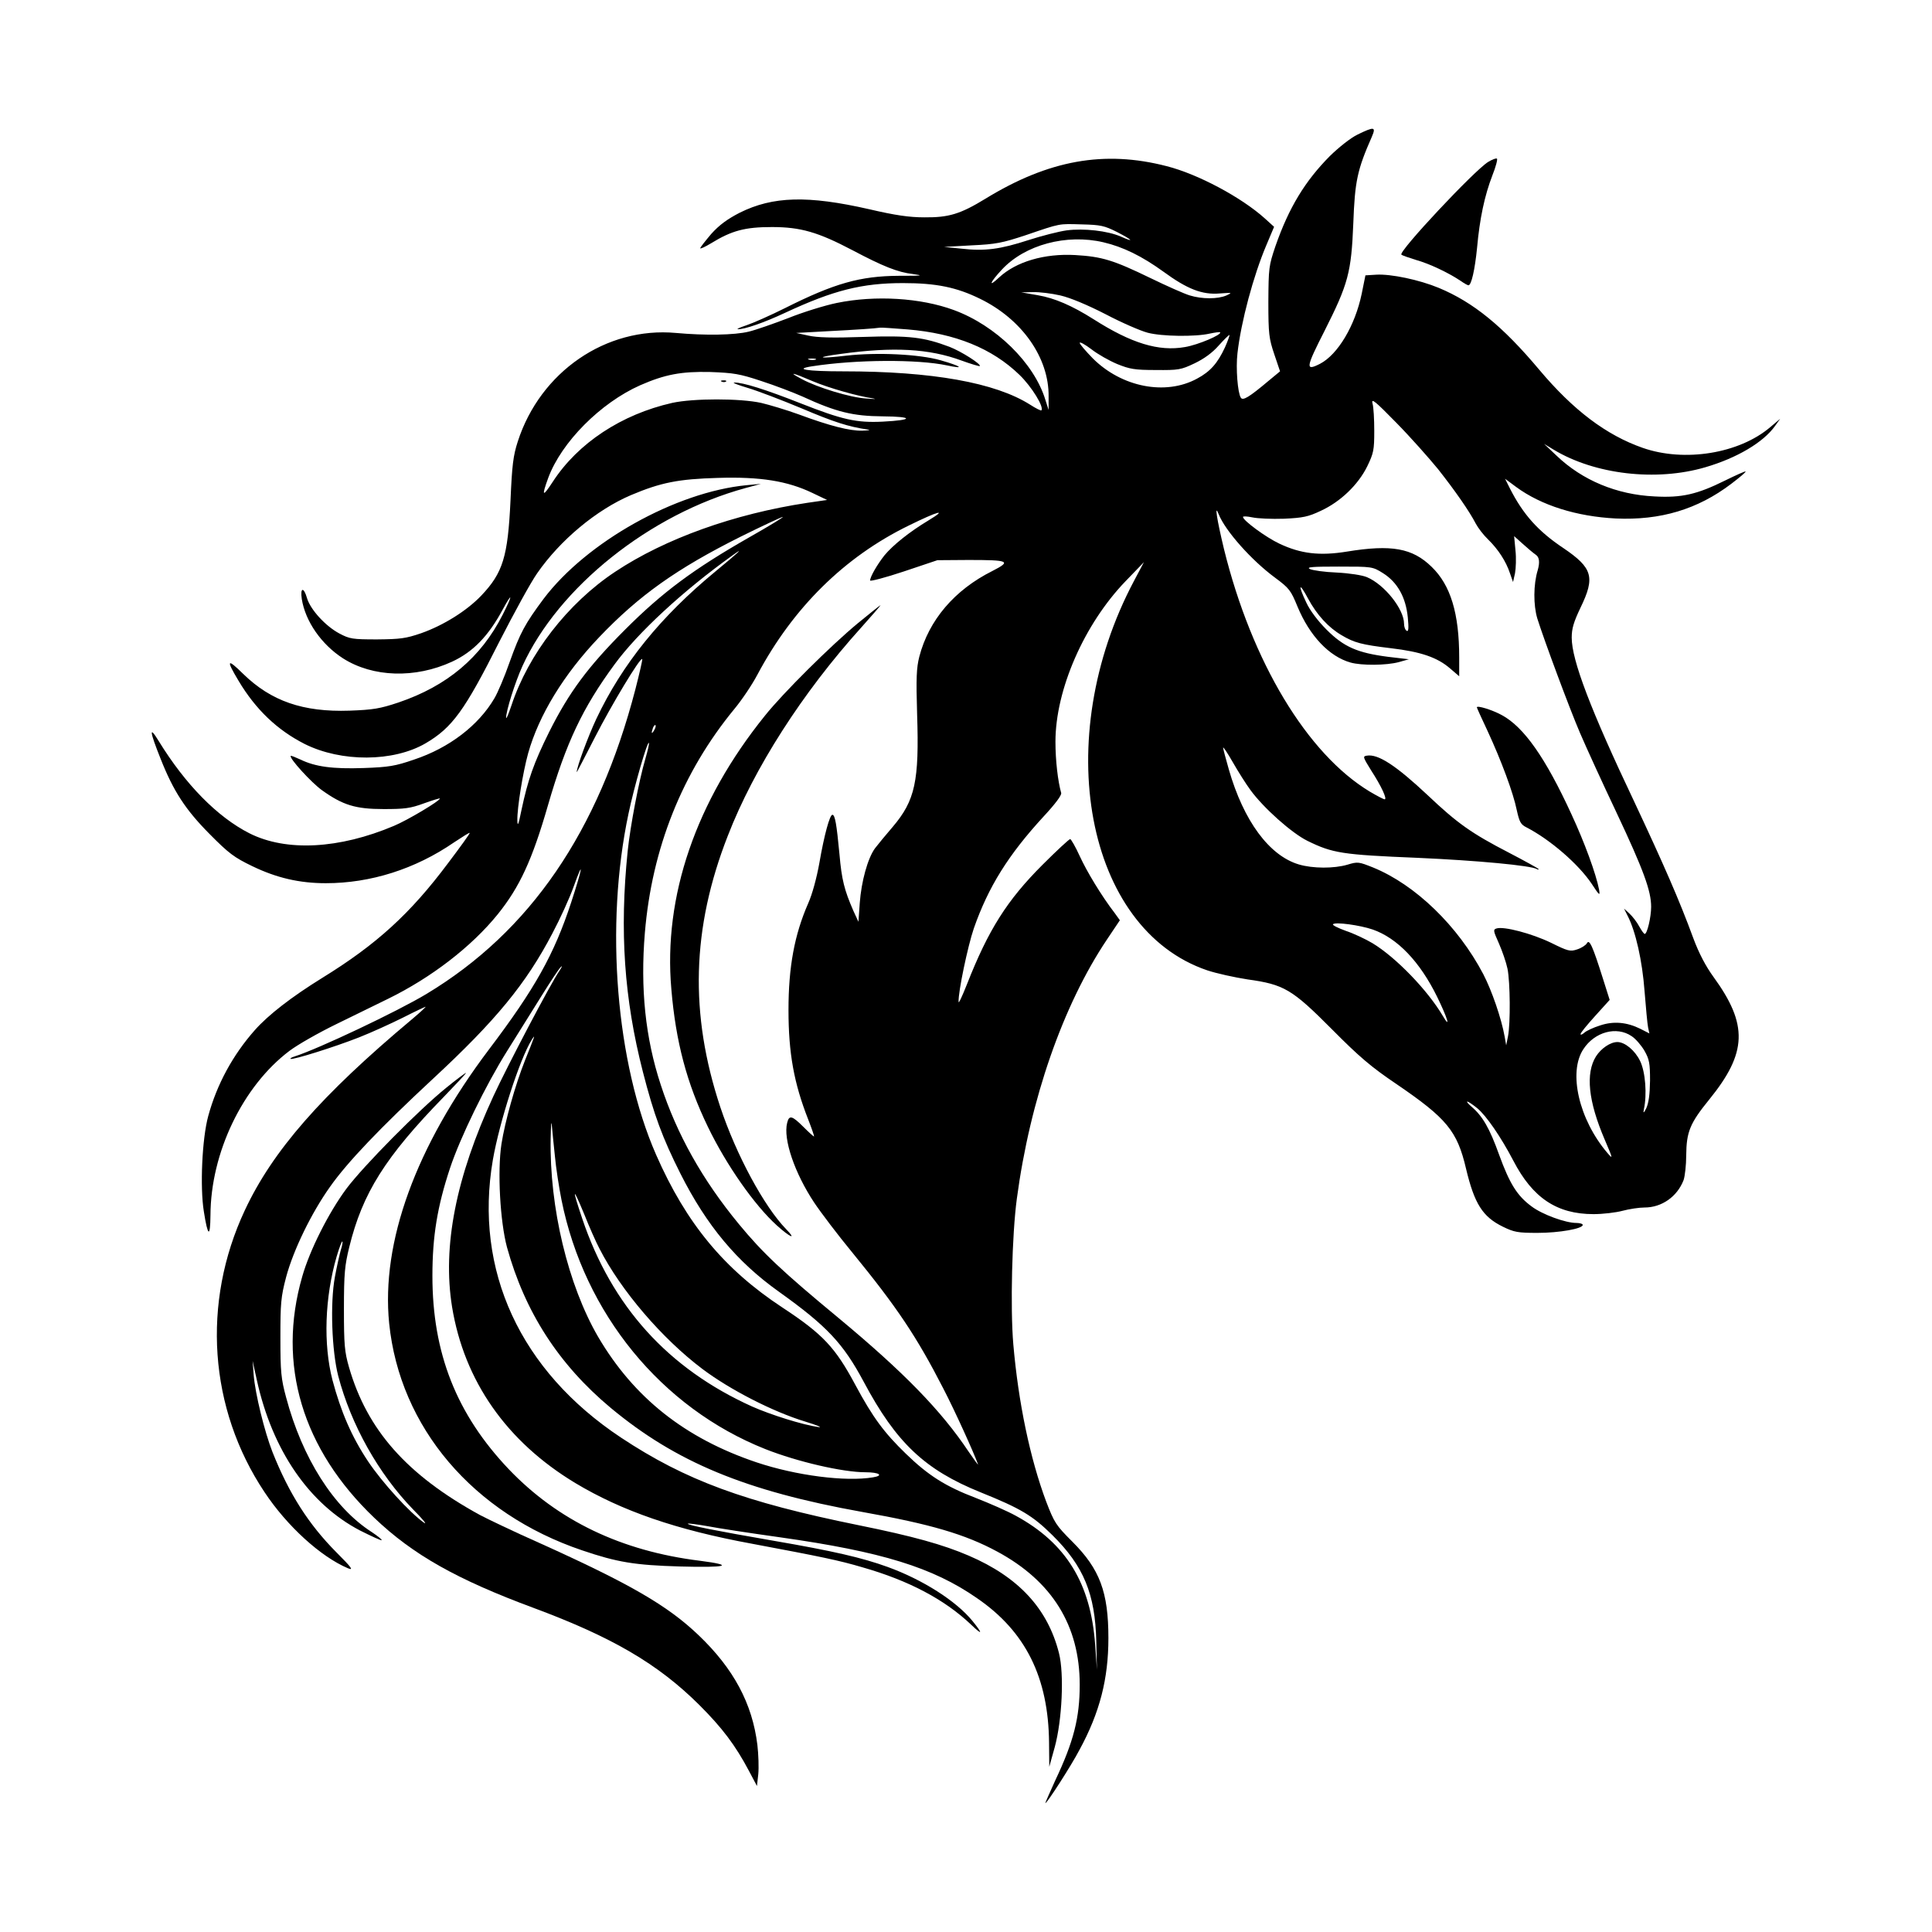 <svg width="1500" height="1500" viewBox="0 0 1500 1500" xmlns="http://www.w3.org/2000/svg">
  <!-- Original SVG transformiert und zentriert -->
  <svg x="117.849" y="100.0" width="1264.302" height="1300" viewBox="0 0 738.09 758.93">
    2000/svg" viewBox="0 0 738.09 758.93"><defs><style>.cls-1{fill-rule:evenodd;}</style></defs><path class="cls-1" d="M546.49,2.63c-3.1,1.5-8.4,5.7-12.5,9.7-11.3,11.4-18.6,23.4-24.7,40.9-3,8.9-3.1,9.8-3.2,25.2,0,14.6.3,16.7,2.7,23.8l2.6,7.7-5.2,4.3c-8.8,7.4-11.7,9.2-12.6,7.6-1.4-2.2-2.3-13.3-1.5-20.1,1.6-14.2,7.2-35.1,13.1-49l3.5-8.3-4.3-3.9c-10.6-9.5-30.2-20-44.4-23.6-28.2-7.3-53.5-2.8-82.2,14.8-11.3,6.9-16.5,8.5-27.6,8.4-6.8,0-13.1-.9-25.1-3.7-27.7-6.3-43.5-5.9-58.6,1.6-5.6,2.9-9.2,5.5-12.9,9.6-2.7,3.2-5,6.1-5,6.5s2.2-.6,5-2.3c9.3-5.7,15.3-7.3,27.5-7.3,13,0,20.9,2.3,36.5,10.5,13.8,7.3,20.5,10,27.4,10.8,5.2.7,4.2.8-6.4.8-17.5.1-29.2,3.4-51.5,14.6-6.6,3.3-14.5,6.8-17.5,7.8s-4.8,1.8-3.9,1.8c2.9.1,11.7-2.9,21.5-7.5,21.9-10.2,34.8-13.4,53.3-13.4,15.1,0,24.3,1.9,34.9,7.1,19.1,9.3,31.3,26.8,31.1,44.3v6.1l-1.5-4.7c-5.1-16.6-22.4-33.6-41.5-40.6-15-5.5-35.4-6.8-53-3.2-5.4,1.1-15.4,4.2-22.1,6.9-6.8,2.6-14.8,5.4-17.8,6.1-6.5,1.6-19.8,1.8-33,.6-31.7-2.9-61.5,17.6-71.7,49.2-2.1,6.5-2.6,10.7-3.3,26.7-1.2,25.5-3.4,32.8-13.3,43.2-6.5,6.8-17,13.4-27.2,17-7,2.4-9.5,2.7-20,2.8-11.1,0-12.4-.2-17.1-2.7-6.2-3.3-13-10.7-14.6-15.9-1.5-5.3-3.2-5-2.4.3,1.6,10.1,8.9,20.6,18.7,26.9,13.5,8.6,32.7,9.2,49.4,1.5,9.5-4.4,16.5-11.6,23-23.7,4.6-8.5,4.5-6.5-.1,2.5-9.8,19.3-25.1,32.2-47.2,39.7-8.4,2.8-11.4,3.3-22.2,3.7-21,.7-35.5-4.3-48.2-16.7-7.3-7.2-7.8-6.4-2.1,3.1,7.8,13.1,17.6,22.4,30,28.7,16.6,8.3,40.2,8.2,54.8-.3,12.1-7.1,17.7-14.8,33.4-46,6.6-12.9,14.3-27,17.2-31.1,10.4-15,26.8-28.7,42.5-35.4,13.5-5.7,21.5-7.3,39.4-7.8,19.3-.6,31.5,1.4,42.8,6.8l6.7,3.2-9,1.3c-33.1,5-64.4,16.2-87,31.2-21.6,14.3-39.5,37.5-47.1,60.7-1.3,3.8-2.3,6.3-2.4,5.5,0-3.1,4-15.9,7.4-23.4,16.3-35.8,57.8-68.9,101.1-80.7l7-1.9-6.5.6c-32.1,3.1-72.5,25.7-92,51.5-8.4,11.3-10.6,15.3-15.4,28.7-2.3,6.6-5.4,13.9-6.9,16.4-7.2,12.3-20.5,22.5-36.5,27.8-8.4,2.9-11.4,3.4-22.7,3.8-14.1.5-22-.6-28.6-3.8-2.4-1.1-4.4-1.9-4.5-1.7-.9.9,9.3,12.1,14.2,15.6,9.4,6.7,15.1,8.5,27.9,8.5,9.4,0,12.1-.3,18.3-2.6,3.9-1.4,7.2-2.4,7.2-2.2,0,1.1-14.6,9.8-20.8,12.4-24.8,10.5-48.8,11.8-65.5,3.4-14.6-7.4-29.1-22.2-41.2-41.9-4.4-7.2-4.1-4.4.9,8.1,5.8,14.7,11.3,23.1,22.1,34,8.8,8.9,11.2,10.7,19.5,14.7,11,5.3,21.3,7.7,33.3,7.7,20.3,0,40.5-6.4,58.1-18.5,3.8-2.5,6.9-4.5,7.1-4.3.2.2-4.2,6.3-9.8,13.7-17.2,23-32.5,36.9-57,52-13.9,8.6-24.5,16.8-30.6,23.7-10,11.3-17.2,24.6-21.1,38.9-2.8,10.2-3.8,32.2-2,43.3,1.8,11.5,2.9,12.1,3,1.7.1-28.3,14.6-58.5,35.8-74.5,3.7-2.8,13.2-8.2,21.2-12.1,8-3.9,18.6-9.1,23.5-11.5,19.6-9.6,37.8-23.6,49.7-38.3,9.9-12.3,15.6-24.5,22.8-49.5,8.2-28.3,15.7-44.1,30.1-63.7,10.5-14.4,31.2-33.5,53.4-49.4,5.8-4.2,3.3-1.8-7.5,7.1-25,20.6-42.3,42-54.1,66.9-3.8,8.1-8.9,21.9-8.9,24.2,0,.2,3.7-6.9,8.3-15.9,7.4-14.5,20.5-36.3,21.4-35.4.2.2-1.2,6.3-3.1,13.7-16.8,64.6-47.7,109.8-94.7,138.1-13.1,7.9-49,24.9-59.7,28.3-1.3.4-2.2.9-1.9,1.1.7.7,20.1-5.4,31-9.7,5.6-2.2,14.6-6.3,20-9,5.3-2.7,10-4.9,10.2-4.9.3,0-2.5,2.6-6.2,5.7-41.2,34.5-63.1,59.6-75.7,86.5-19.7,42-16.3,90,8.9,127.8,10.2,15.4,25.5,29.3,37.8,34.5,2.7,1.1,1.8-.2-5.3-7.3-12.5-12.6-21.4-26.5-28.9-45.4-3.6-9.2-7.8-26.3-8.5-34.8l-.5-6.5,1.9,8.6c7,32,23.8,56.3,46.8,68.3,5.2,2.6,9.5,4.6,9.8,4.4.2-.3-1.8-1.9-4.5-3.7-17.3-11.1-31.5-33.6-38.8-61-2.3-8.5-2.6-11.6-2.6-27.1s.2-18.4,2.6-27.5c3.3-12.3,11.5-29.1,19.9-40.9,7.8-11.1,22.8-26.8,46.6-48.9,28.5-26.4,42.3-43.2,54.2-66,3.5-6.6,7.8-16,9.6-21.1,4.8-13.3,4.1-8.8-1.1,7.1-7.7,23.5-16.4,39.1-37.3,66.7-33.2,44-48.9,87.3-45.2,124.1,4.8,47.1,38,86.2,87.5,102.9,15.9,5.4,23.8,6.7,44.3,7.3,21.3.6,25.3-.5,9-2.6-35.6-4.4-64.3-18.2-86.5-41.4-23.8-25-34.7-52.7-34.7-87.7,0-17.9,2.2-31.4,8-48.9,4.6-13.8,16.1-37.5,25.9-53.1,4.3-6.9,11.2-17.9,15.3-24.5,4.1-6.6,8.1-12.7,9-13.5.8-.8.6-.2-.5,1.5-4.1,5.9-23.7,43.3-30,56.9-17.1,37-23.2,68.2-18.8,95.6,5.5,33.6,24.7,61.1,55.9,79.9,21,12.6,45.7,21.2,80.1,27.5,31.4,5.9,39.3,7.5,50.1,10.7,21,6,37.2,14.6,49.2,26,5.2,5,5.4,4.2.5-1.8-7.4-9-22.4-18.6-38.4-24.4-11.6-4.2-24.6-7.2-51.9-11.9-25.5-4.4-39.2-7.1-38.6-7.7.2-.2,4.1.3,8.7,1.1,4.6.9,19.6,3.2,33.2,5.1,45.9,6.5,69.1,13.6,89.2,27.6,22,15.1,32.3,35.9,32.6,65.4l.1,11,2.5-9c3.3-12.2,4.3-33,1.9-42.5-5.1-20.2-18.3-34.5-40.9-44.2-11.6-5-25.2-8.8-49.9-13.8-51.7-10.5-78.4-20.3-107.7-39.7-45.7-30.3-66.7-75.8-58.1-125.9,3-17.2,12.1-45.5,17.6-54.4,1.9-3,1.5-2-3.1,9.5-4.4,11.1-9,27.5-10.6,37.7-1.9,12.4-.6,35.2,2.5,46.8,8.1,29.3,23.4,53.1,47,72.8,29.6,24.6,61.1,37.7,114.1,47.2,30.9,5.5,46.6,10.1,61.2,18,24.8,13.4,37.3,33.5,37.3,60.3,0,14.9-2.7,25.7-11.1,43.4-2.6,5.7-4.6,10.3-4.5,10.3.8,0,11.8-17.1,15.5-24.2,9.2-16.9,13.1-32.2,13.1-50.6,0-20.9-3.9-31.3-16.3-43.7-7.5-7.5-8.2-8.6-11.9-18.2-7.3-19.5-12.6-44.8-14.9-71.3-1.4-16.3-.6-49.7,1.6-66,6-44.9,20.9-87.7,40.8-117.4l5.9-8.8-2.3-3.2c-6-7.8-12.7-18.9-15.9-25.9-1.9-4.2-3.9-7.6-4.3-7.7-.5,0-6.2,5.3-12.6,11.7-16,16-24.5,29.4-34.2,54.1-2.1,5.3-3.8,9-3.8,8-.2-4.6,4.2-25.4,6.9-33.3,6.6-18.9,15.7-33.4,31.6-50.7,5.3-5.7,8.3-9.7,8-10.7-1.5-5.3-2.6-14.7-2.6-23.2,0-23.6,13-53.3,31.8-72.8l8.3-8.6-4.5,8.5c-38.1,71.8-21.9,157.8,33.2,176.5,4.2,1.4,12.4,3.2,18.2,4.1,16.6,2.3,20.2,4.4,38.3,22.6,12.4,12.5,17.8,17.1,29.2,24.8,22.9,15.6,27.6,21.3,31.6,38.4,3.8,15.9,7.5,21.8,16.7,26.3,5.1,2.5,6.8,2.8,15.7,2.8,9.9,0,20.5-1.9,20.5-3.6,0-.5-1.3-.9-2.9-.9-4.9,0-15.4-3.8-20.3-7.5-6.5-4.8-9.9-10.2-14.7-23.4-4.3-12-7.5-17.5-12.4-21.7-1.5-1.3-2.5-2.4-2-2.4s2.5,1.4,4.5,3c4.1,3.4,10.7,13,16.3,23.7,8.8,17,19.8,24.3,36.4,24.3,4.2,0,10.1-.7,13.1-1.5s7.5-1.5,10-1.5c7.8,0,14.8-4.9,17.7-12.4.6-1.7,1.2-6.8,1.2-11.3.1-10.6,1.7-14.5,10.4-25.2,17.3-21.3,17.7-34,1.9-55.7-3.4-4.7-6.5-10.5-9.1-17.5-6.3-17.2-13.6-33.8-26.6-61.5-20-42.1-28.5-64.5-28.5-74.7,0-4.1.9-7.1,4-13.6,6.7-13.8,5.5-18-7.8-27-11.4-7.6-18.2-15.2-24.2-27l-2.2-4.4,5,3.7c11.4,8.4,27.5,13.4,45.2,14.3,20.2.9,37-4.1,52.3-15.7,3.8-2.9,6.7-5.3,6.5-5.6-.2-.2-4.4,1.7-9.3,4.1-12.7,6.3-19.7,7.9-32,7.2-17.1-.8-32.7-7.3-44.4-18.5l-5.6-5.3,4.3,2.6c18.7,11.3,46.5,14.5,68.7,8,14.4-4.2,26.4-11.3,31.7-18.8l2.3-3.2-4.5,3.8c-14.1,12-38.9,16-57.8,9.4-16.6-5.8-31.5-17.1-46.9-35.4-16.6-19.8-29.9-30.6-45.5-37.1-8.9-3.7-21.8-6.4-28.4-6l-4.9.3-1.7,8.4c-3,14.4-10.8,27.5-18.9,31.7-6.7,3.4-6.5,1.9,2.1-15,10.7-21.2,12.1-26.4,13-48.6.7-19.2,1.8-24.3,8.4-39.3,2-4.6,1.1-4.7-6.5-1ZM437.39,46.73c7.2,3.7,8.3,5,1.8,2.1-6-2.6-16.7-3.8-24.5-2.8-3.6.5-11.4,2.5-17.3,4.4-12.9,4.2-19.8,5.1-30.4,3.9l-7.9-.8,12.5-.7c11-.5,13.9-1.1,24.5-4.6,16.1-5.5,14.8-5.2,25.5-4.9,8.5.2,10.2.6,15.8,3.4ZM431.29,51.43c9,2.1,17.5,6.3,27.2,13.3,10.8,7.9,17.6,10.6,25.6,9.9,5.7-.4,5.8-.4,3,.9-3.9,1.7-11.1,1.7-16.6,0-2.4-.7-10.5-4.3-17.9-7.9-16.7-8.1-21.9-9.7-34-10.4-14-.8-26.9,3-34.6,10.2-5.1,4.8-4.1,2.2,1.3-3.6,10.5-11.3,29.3-16.3,46-12.4ZM411.79,75.53c4.4,1,12.1,4.2,20.5,8.5,7.4,3.9,16,7.6,19.1,8.4,6.4,1.7,21.6,1.9,28.1.4,2.4-.5,4.5-.8,4.7-.6,1.1,1-9.9,5.7-15.9,6.7-11.9,2.1-24.3-1.7-41.4-12.6-9.8-6.2-17.7-9.6-25.3-10.9l-7.5-1.3,5.3-.1c2.9-.1,8.5.6,12.4,1.5ZM342.59,90.93c21.6,1.8,38.3,8.6,50.7,20.6,5.5,5.3,11.3,14.7,9.9,16.1-.2.2-2.5-.9-5.1-2.6-15.8-10-44.4-15.1-84.6-15.1-16.7,0-22.8-1-14.1-2.3,20-3.1,47.8-3.2,61-.4,8.4,1.8,6.6.4-2.8-2.3-9.7-2.8-28.9-3.7-42.9-2.1-12.6,1.5-14.5.8-2.4-.8,23.8-3.3,40-2.4,54.7,3,4.4,1.6,8.1,2.7,8.3,2.5.8-.8-8.5-6.7-13.7-8.7-11.7-4.4-18.1-5.2-39-4.5-14.2.5-21,.3-25-.6l-5.5-1.2,14.5-.8c13.3-.7,20.9-1.2,23.5-1.6.6-.1,6.2.3,12.5.8ZM486.39,99.13c-3.3,7.1-6.6,10.9-12.6,14.1-14.3,7.8-34.2,3.9-47.3-9.2-3.2-3.3-5.9-6.4-5.9-7s2.4.7,5.3,2.9c2.8,2.2,8.1,5.2,11.7,6.7,5.7,2.3,7.9,2.7,17.5,2.7,10.3.1,11.4-.1,17.5-3,4.4-2.1,8.1-4.8,11-8.1,2.5-2.8,4.7-4.9,4.9-4.8.1.2-.8,2.8-2.1,5.7ZM300.89,104.63c-.7.2-2.1.2-3,0-1-.3-.4-.5,1.2-.5,1.7,0,2.4.2,1.8.5ZM276.29,114.33c6.2,2,14.5,5.2,18.6,7,15.4,7.1,23,8.9,36.4,9,14.1.1,14.1,1.7,0,2.4-11.9.6-18.4-.9-37.2-8.3-15.7-6.2-26.4-9.6-30.1-9.4-1.1,0,1.7,1.1,6.1,2.4s15.4,5.5,24.5,9.3c14.6,6.2,21.1,8.3,30,9.6,1.4.2.2.4-2.6.5-5.7.1-14.5-2.1-28.8-7.4-5.5-2-13.2-4.3-17-5.2-9.6-2.1-30.7-2.1-40.3,0-23,5.2-42.7,18.2-54.1,35.7-4.7,7.2-5.2,6.8-2.1-1.7,6-16.2,23.7-34,41.7-42,11.2-4.9,18.6-6.3,31.7-6,10.6.4,13.3.8,23.2,4.1ZM299.39,114.33c7.3,3.1,20.6,6.9,27.7,7.9,1.7.3.1.3-3.4,0-7-.4-22.1-5-29.1-8.8-6.4-3.4-4.5-3.1,4.8.9ZM582.99,154.23c7.8,9.9,14.2,19.1,17.1,24.7,1,1.9,3.5,5.2,5.6,7.2,4.6,4.5,8.1,9.9,9.9,15.3l1.4,4,.9-4c.4-2.2.6-6.9.2-10.4l-.6-6.4,3.8,3.4c2.1,1.9,4.8,4.2,6.1,5.1q2.3,1.6.8,6.9c-2,6.5-2,15.9-.2,21.9,3,9.6,14.7,41.1,19.4,52,2.7,6.3,10.1,22.5,16.5,36,12.3,26.1,15.7,35.5,15.7,42.7,0,4.7-1.8,12.3-2.9,12.3-.4,0-1.5-1.6-2.5-3.4-1-1.9-3-4.5-4.4-5.8l-2.5-2.3,1.6,3.2c3.7,7.1,6.7,20.6,7.7,34.1.6,7.6,1.3,15,1.6,16.5l.6,2.8-4.1-2.1c-6.1-3-12.1-3.6-18.3-1.5-2.9.9-6.1,2.4-7,3.2-1,.9-1.8,1.2-1.8.7,0-.6,3-4.2,6.6-8.2l6.6-7.3-3.1-9.8c-4.6-14.6-6.1-17.9-7.2-15.9-.5.9-2.5,2.2-4.4,2.8-3.2,1.1-4.2.8-11.9-3-8.7-4.2-21.3-7.5-24.6-6.5-1.7.5-1.6,1,1,6.8,1.5,3.4,3.3,8.6,3.9,11.5,1.2,6,1.4,24.7.2,30.7l-.8,4-.7-4c-1.5-8.3-5.8-20.8-9.7-28.3-11.5-21.9-30.8-40.5-49.9-48.3-6.5-2.6-7-2.7-11.6-1.3-6.1,1.8-15.7,1.8-22.1-.1-13.4-4-25-19.7-31.7-43-1.4-4.9-2.6-9.4-2.6-9.9,0-.6,2,2.4,4.4,6.6,2.4,4.2,6,9.9,8,12.6,5.9,8.1,18.7,19.5,25.8,23,11.4,5.6,15.7,6.3,49.8,7.7,27.2,1.2,51.6,3.5,54.2,5.1.4.3.8.3.8,0,0-.2-6.1-3.6-13.6-7.5-16.8-8.7-23.2-13.2-36.7-26-14.4-13.5-22.5-18.8-27.6-17.9-1.9.3-1.7.7,2,6.7,4.6,7.1,7.4,13.1,6.1,13.1-.4,0-3.5-1.6-6.7-3.5-28.4-17.1-53.5-58.8-66.1-109.9-3.3-13.7-4.4-21-2.4-15.8,3,7.5,14.8,20.8,25.5,28.7,6.5,4.8,7.2,5.8,10.2,13.1,5.5,13.3,14.4,22.7,24.1,25.4,5,1.4,16.2,1.3,21.8-.2l4.6-1.3-9.4-1.1c-14-1.8-20.1-4.5-27.9-12.3-4-4-7.6-8.8-9.2-12.3-3.9-8.2-3.3-9.5.8-1.8,4,7.4,9.2,13.1,15.2,16.6,5.7,3.4,9,4.3,22.4,5.9,13.6,1.6,21,4.2,26.7,9.1l4.2,3.6v-8.5c0-20-3.9-32.8-12.5-41.1-8.7-8.5-18.2-10.2-38.4-6.9-12.3,2-20.9,1-30.6-3.6-6-2.8-16.5-10.5-16.5-12.1,0-.4,1.9-.3,4.3.2,2.3.5,8.7.8,14.3.6,8.7-.4,11-.9,16.7-3.6,8.9-4.1,16.9-11.8,21-20.1,2.9-6,3.2-7.4,3.2-16.1,0-5.2-.3-10.9-.8-12.5-.6-2.5,1.3-.9,10.8,8.8,6.4,6.5,14.8,16,18.9,21ZM351.99,177.53c-8.5,5.1-16.1,11.2-19.9,15.8-3.3,4.2-6.5,9.7-6.5,11.4,0,.5,6.9-1.3,15.3-4.1l15.2-5.1,14-.1c18.5,0,19.7.5,10.9,5-17.2,8.6-28.8,22.3-33.1,38.8-1.3,5.1-1.5,9.6-1,26.2,1,30.2-.9,39-11,50.9-3.2,3.7-6.8,8.1-8.1,9.8-3.3,4.5-6.2,15.1-6.9,24.8l-.6,8.5-2.3-5c-4.1-9.4-5.3-14.1-6.3-25.7-1.3-13.6-2-17.8-3.2-17.8s-3.7,9.1-5.9,21.8c-1.2,6.7-3.2,14.2-5.1,18.4-6.2,14.2-8.9,28.7-8.9,48.3s2.5,33.2,8.9,49.5c1.6,4.1,2.8,7.6,2.7,7.8-.2.1-2.3-1.8-4.8-4.3-5.2-5.2-6.5-5.5-7.4-1.9-1.9,7.4,3.4,22.8,12.2,36.1,3,4.5,10.8,14.8,17.4,22.8,20.1,24.6,29.1,38,41.2,61.6,5.2,10,13.9,29.2,15.7,34.3.2.6-1.7-2-4.3-5.8-12.4-18.6-29.5-36.1-59-60.6-25.4-21-34.4-29.5-45.1-42.5-16.5-20-28.1-40.7-35.4-63.1-7-21.3-9.3-43.7-7.2-68.9,3.2-38.3,16.9-72.7,40.6-101.5,3.4-4.1,8.1-11.1,10.4-15.5,16.2-30.4,39.5-53.4,68.6-67.6,13.4-6.6,18-7.8,8.9-2.3ZM270.69,185.23c-25.2,14.4-39.2,24.8-56.1,41.7s-25.5,28.5-34.5,46.5c-7,14.1-9.6,21.6-12.5,35.2-1.4,6.9-1.8,7.9-1.9,4.8-.1-5.7,2.5-21.7,4.9-30.4,4.9-17.4,16.2-35.8,32.1-52.5,18.2-19.1,35.3-31.2,64.3-45.7,9.9-4.9,18.5-8.9,19-8.9.6,0-6.3,4.2-15.3,9.3ZM558.09,201.43c6.5,4.1,10.3,10.9,11.2,20,.5,5.1.3,6.6-.5,6.1-.7-.4-1.2-1.8-1.2-3.2,0-6.6-8.8-17.7-16.8-21.1-2.1-.9-7.9-1.8-13.7-2.1-5.5-.2-11-1-12.2-1.6-1.7-.9,1.1-1.1,13.1-1.1,15.2,0,15.3,0,20.1,3ZM227.69,272.63c-1.2,2-1.4,1.4-.5-1.2.4-.9.9-1.4,1.1-1.1.3.2,0,1.3-.6,2.3ZM223.69,285.63c-2.9,9.9-6.8,30.3-8,41.8-3.7,36.2-1.6,66.9,6.9,100,5,19.5,8.9,30,17,46.1,11.9,23.6,25.6,40,44.7,53.6,21.7,15.5,29.1,23.4,38.4,40.8,14.7,27.6,27.7,39.9,53,50.1,18.1,7.3,23.5,10.5,32.5,19.4,14.2,14,19.4,26.7,19.9,48l.3,13-.8-11.3c-2-27.9-13.2-46.1-36-58.5-3.6-2-11.8-5.6-18.2-8.1-13.6-5.2-21.4-10.1-31.6-20-9.8-9.5-14.9-16.3-22.9-31.2-9.1-17-14.7-23-33.1-35.1-26.3-17.3-43.5-38-57.2-69.2-18.2-41.5-23.3-103.9-12.5-154.7,2.5-12,8.5-32.7,9.2-32,.3.2-.5,3.5-1.6,7.3ZM553.39,362.93c11.2,3.9,21.4,14.6,29.2,30.5,4.7,9.6,6.3,15,2.6,8.7-6.9-11.7-21.3-26.6-31.9-33-3-1.8-8.5-4.4-12.1-5.6-3.6-1.3-6.2-2.6-5.8-3,1.1-1.1,12.1.4,18,2.4ZM670.69,411.23c1.9,1.2,4.5,4.3,5.9,6.7,2.2,3.9,2.5,5.7,2.5,13.5-.1,6.3-.6,10-1.7,12.5q-1.7,3.4-1.1.5c1.5-6.7.7-17-1.7-21.9-2.3-4.8-6.9-8.6-10.3-8.6-3.2,0-7.4,2.9-9.7,6.5-4.8,7.7-3.5,20.3,3.9,37.6,3.8,8.9,3.9,9.2,1.3,6.2-12.9-15.1-17.9-36.6-10.9-47.1,5.1-7.8,15-10.5,21.8-5.9ZM182.69,465.43c.5,5.5,1.9,14.5,3,20,10.3,51.5,45.3,94.3,92.4,113,14.4,5.7,35,10.5,45.4,10.5,6.3,0,8.4,1.5,3.4,2.3-12.4,2.1-34.9-.8-52.8-6.8-32.4-10.9-55.6-29.3-71.8-56.9-13.6-23.4-22.1-58.6-21.5-90,.1-5.5.3-8.3.5-6.1.2,2.2.8,8.5,1.4,14ZM202.89,507.53c9.7,19,28.4,40.8,46.7,54.6,12.5,9.4,32,19.4,46.5,23.8,5.5,1.7,8.2,2.8,6,2.5-7.1-1-21.7-5.6-30-9.3-38.1-17.2-63.6-45.4-77-85.2-4.7-14-4.4-14.8.9-2,2.3,5.8,5.4,12.8,6.9,15.6Z"/><path class="cls-1" d="M258.39,114.63c.7.3,1.6.2,1.9-.1.4-.3-.2-.6-1.3-.5-1.1,0-1.4.3-.6.6Z"/><path class="cls-1" d="M600.59,262.23c0,.2,2.2,5.1,4.9,10.8,6.2,13.4,11.6,27.9,13.2,35.8,1.2,5.4,1.8,6.5,4.4,7.8,10.8,5.6,23.5,16.6,29.5,25.5,3.6,5.5,3.9,5.7,3.4,2.7-1.4-7.2-6.6-21.4-12.5-34.1-11.8-25.7-21.6-39.6-31.6-45-4.4-2.4-11.3-4.5-11.3-3.5Z"/><path class="cls-1" d="M319.99,224.13c-12.1,10-33.9,31.6-42.1,41.9-31.3,38.8-46.1,81.9-42.4,123.9,2,23.9,7,42.7,16.6,62.5,8.3,17.2,21.1,35.5,31.3,44.7,6,5.4,9,6.6,4.2,1.7-10.1-10.4-22.7-33.8-29.9-55.4-14-42.2-13-81.1,3.4-123,11.9-30.7,33.8-64.8,60.3-94.2,5.1-5.7,9.1-10.3,8.9-10.3s-4.8,3.7-10.3,8.2Z"/><path class="cls-1" d="M605.69,15.03c-6.2,3.8-40.8,40.7-39.3,42,.4.4,3.4,1.4,6.6,2.4,6.1,1.7,14.7,5.8,20.1,9.4,1.7,1.2,3.3,2.1,3.7,2.1,1.3,0,2.9-6.9,3.9-17,1.2-13.3,3.4-23.6,6.9-32.7,1.6-4,2.5-7.5,2.1-7.7-.4-.3-2.2.4-4,1.5Z"/><path class="cls-1" d="M133.49,434.63c-12.4,10-37.6,35.5-45.3,45.8-8,10.8-16.6,27.8-20,39.8-11.5,39.8,0,78.2,32.7,109.4,17.5,16.7,37.4,27.9,72.2,40.8,35.5,13.2,56.3,25.3,75.1,44,10.4,10.4,16.3,18.2,22.5,29.9l3.6,6.8.6-5.3c.3-3,.1-9-.4-13.3-2.3-18.8-10.8-34.6-26.6-49.7-14.2-13.6-31.5-23.5-72.3-41.9-11.3-5-23.4-10.8-27-12.7-33.1-18.2-51-38.5-59.2-66.9-2-7-2.3-10.1-2.3-26.4s.4-19.8,2.4-28c6-24.5,16.3-40.9,43-68.3,5.7-5.9,10.2-10.7,9.9-10.7s-4.4,3-8.9,6.7ZM85.69,508.13c-.5,1.8-1.8,7.3-2.7,12.3-2.2,11.8-1.4,33.5,1.5,44.8,5.8,22.2,18.3,44.4,33.9,60.5,4.5,4.5,6.7,7.3,4.9,6-6.4-4.5-18.9-18.2-25.3-27.8-7.4-11.1-12.3-22.5-16.1-36.8-4.2-16.2-3.5-37.4,1.9-56,1.2-4,2.3-7,2.6-6.8.2.3-.1,2-.7,3.8Z"/>
  </svg>
</svg>
